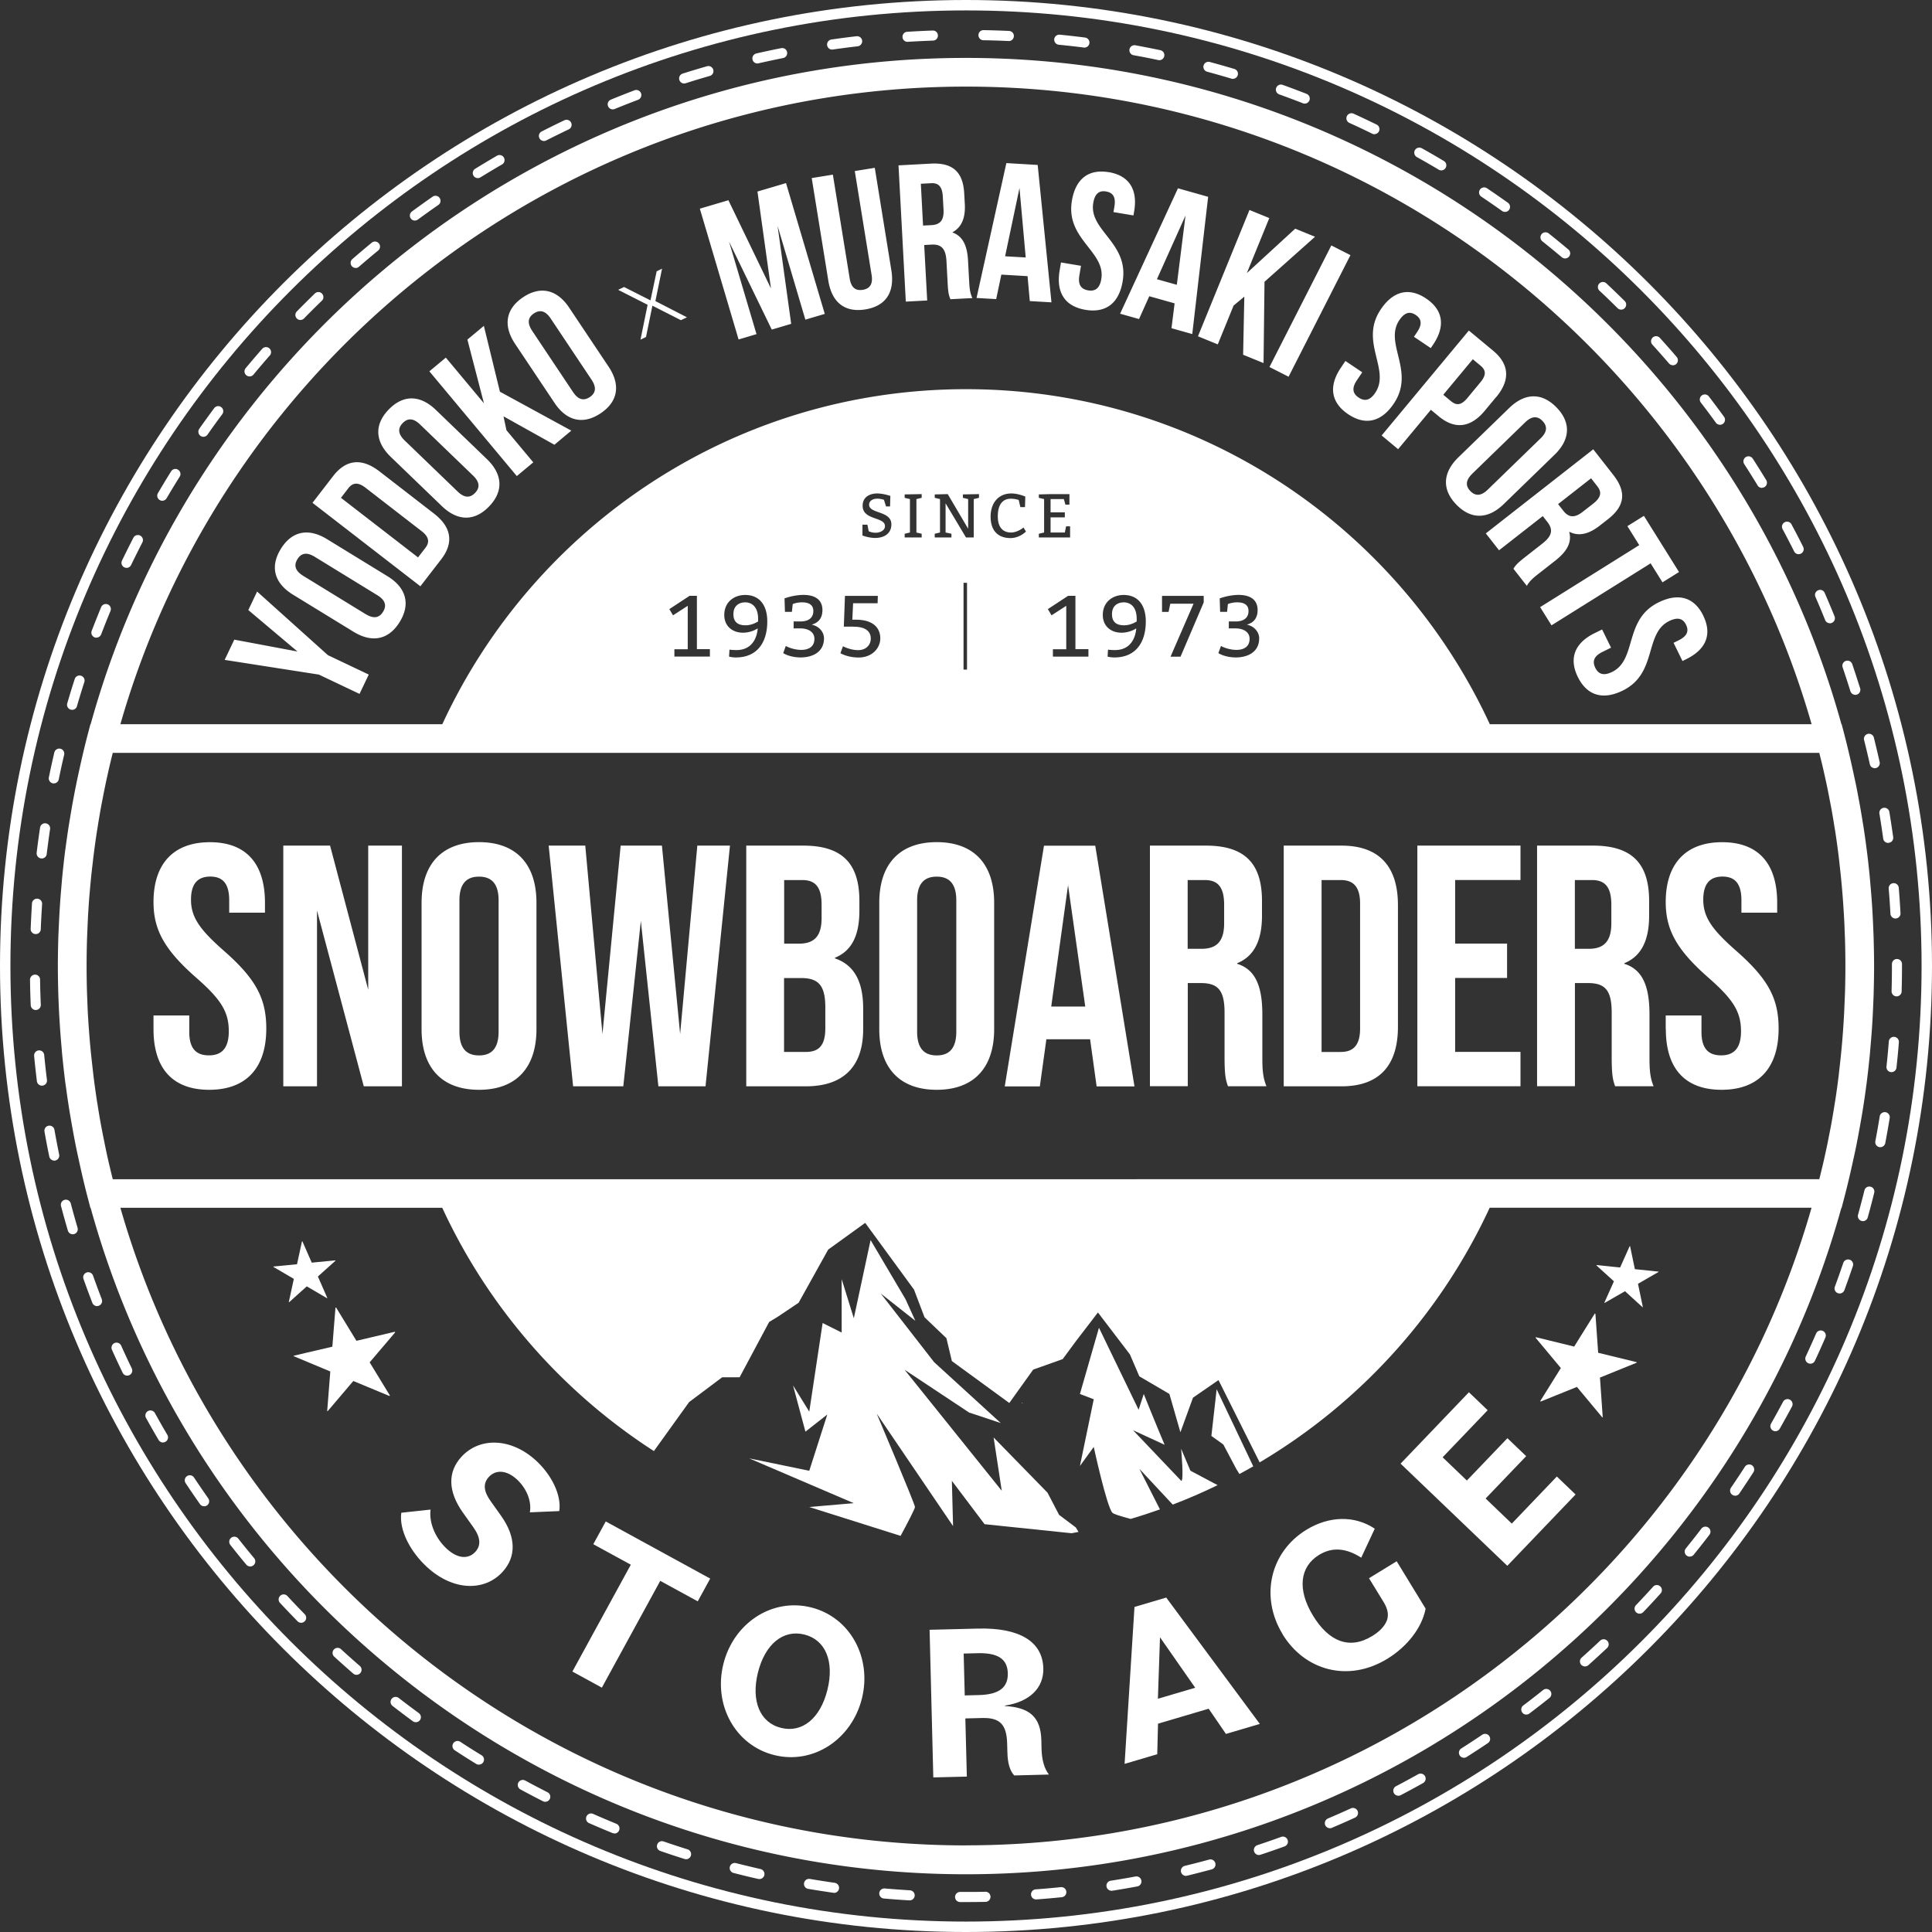 <svg id="_レイヤー_2" data-name="レイヤー 2" xmlns="http://www.w3.org/2000/svg" viewBox="0 0 322.58 322.58"><rect x="0" y="0" width="322.58" height="322.58" fill="#333333" stroke="none"/><defs><style>.cls-1{fill:#fff}</style></defs><g id="_レイヤー_1-2" data-name="レイヤー 1"><path class="cls-1" d="M25.63 171.85v-2.3h5.97v2.76c0 2.87 1.26 3.9 3.27 3.9s3.33-1.03 3.33-4.02c0-3.33-1.38-5.4-5.51-9.01-5.28-4.65-7.06-7.98-7.06-12.57 0-6.32 3.27-9.99 9.42-9.99 6.14 0 9.19 3.67 9.19 10.11v1.66h-5.97v-2.07c0-2.87-1.15-3.96-3.16-3.96s-3.22 1.09-3.22 3.85c0 2.93 1.44 4.99 5.57 8.61 5.28 4.65 7 7.92 7 12.92 0 6.55-3.33 10.22-9.53 10.22s-9.3-3.67-9.3-10.11zm21.67-30.66h7.81l6.37 24.06v-24.06h5.63v40.19h-6.37l-7.81-29.34v29.34H47.3v-40.19zm23.09 30.66v-21.13c0-6.43 3.39-10.11 9.59-10.11 6.2 0 9.59 3.67 9.59 10.11v21.13c0 6.43-3.39 10.11-9.59 10.11s-9.59-3.67-9.59-10.11zm12.86.41v-21.93c0-2.87-1.26-3.96-3.27-3.96s-3.27 1.09-3.27 3.96v21.93c0 2.87 1.26 3.96 3.27 3.96s3.27-1.09 3.27-3.96zm8.38-31.07h6.09l2.87 31.46 3.04-31.46h6.89l3.04 31.46 2.87-31.46h5.45l-4.08 40.19h-7.87L107 153.76l-2.93 27.62h-8.38l-4.08-40.19zm32.97 0h9.53c6.55 0 9.36 3.04 9.36 9.24v1.61c0 4.13-1.26 6.72-4.08 7.87v.11c3.39 1.15 4.71 4.13 4.71 8.38v3.45c0 6.2-3.27 9.53-9.59 9.53h-9.93v-40.19zm8.79 16.37c2.35 0 3.79-1.03 3.79-4.25v-2.24c0-2.87-.98-4.13-3.21-4.13h-3.04v10.62h2.47zm1.14 18.08c2.12 0 3.27-.98 3.27-3.96v-3.5c0-3.73-1.21-4.88-4.08-4.88h-2.81v12.34h3.62zm12.28-3.79v-21.13c0-6.43 3.39-10.11 9.59-10.11 6.2 0 9.59 3.67 9.59 10.11v21.13c0 6.43-3.39 10.11-9.59 10.11s-9.59-3.67-9.59-10.11zm12.86.41v-21.93c0-2.87-1.26-3.96-3.27-3.96s-3.27 1.09-3.27 3.96v21.93c0 2.87 1.26 3.96 3.27 3.96s3.27-1.09 3.27-3.96zm22.33 1.26h-7.29l-1.09 7.87h-5.86l6.55-40.19h8.56l6.55 40.19h-6.32l-1.09-7.87zm-.8-5.46l-2.87-20.27-2.81 20.27h5.68zm10.79-26.87h9.36c6.55 0 9.36 3.04 9.36 9.24v2.47c0 4.13-1.32 6.77-4.13 7.92v.11c3.16.98 4.19 3.96 4.19 8.5v7.06c0 1.95.06 3.39.69 4.88h-6.43c-.35-1.03-.57-1.66-.57-4.94v-7.35c0-3.73-1.09-4.94-3.96-4.94h-2.18v17.22H192v-40.19zm8.61 17.23c2.35 0 3.79-1.03 3.79-4.25v-3.1c0-2.87-.98-4.13-3.22-4.13h-2.87v11.48h2.3zm13.74-17.23h9.65c6.31 0 9.42 3.5 9.42 9.93v20.33c0 6.43-3.1 9.93-9.42 9.93h-9.65v-40.19zm9.53 34.45c2.01 0 3.22-1.03 3.22-3.9v-20.9c0-2.87-1.21-3.9-3.22-3.9h-3.21v28.71h3.21zm12.78-34.45h17.22v5.74h-10.91v10.62h8.67v5.74h-8.67v12.34h10.91v5.74h-17.22v-40.19zm19.98 0h9.36c6.55 0 9.36 3.04 9.36 9.24v2.47c0 4.13-1.32 6.77-4.13 7.92v.11c3.16.98 4.19 3.96 4.19 8.5v7.06c0 1.95.06 3.39.69 4.88h-6.43c-.35-1.03-.57-1.66-.57-4.94v-7.35c0-3.73-1.09-4.94-3.96-4.94h-2.18v17.22h-6.32v-40.19zm8.62 17.23c2.35 0 3.79-1.03 3.79-4.25v-3.1c0-2.87-.98-4.13-3.22-4.13h-2.87v11.48h2.3zm12.87 13.43v-2.3h5.97v2.76c0 2.87 1.26 3.9 3.27 3.9s3.33-1.03 3.33-4.02c0-3.33-1.38-5.4-5.51-9.01-5.28-4.65-7.06-7.98-7.06-12.57 0-6.32 3.27-9.99 9.42-9.99s9.19 3.67 9.19 10.11v1.66h-5.97v-2.07c0-2.87-1.15-3.96-3.16-3.96s-3.21 1.09-3.21 3.85c0 2.93 1.44 4.99 5.57 8.61 5.28 4.65 7.01 7.92 7.01 12.92 0 6.55-3.33 10.22-9.53 10.22s-9.3-3.67-9.3-10.11zM53.21 112.63l-15.7-2.45 1.61-3.38 10.55 1.98-8.21-6.92 1.47-3.09 11.82 10.62 6.82 3.24-1.54 3.23-6.82-3.24zm-4.29-13.34c-3.11-1.91-3.88-4.63-2.04-7.63 1.84-3 4.62-3.54 7.72-1.64l10.1 6.19c3.11 1.91 3.88 4.63 2.04 7.63-1.84 3-4.62 3.54-7.72 1.64l-10.1-6.19zm12.16 3.26c1.39.85 2.29.56 2.88-.41.6-.97.44-1.9-.94-2.75l-10.48-6.43c-1.39-.85-2.29-.56-2.88.41-.6.97-.44 1.9.94 2.76l10.48 6.43zm-8.91-18.59l3.46-4.48c2.19-2.83 4.83-3.01 7.72-.78l9.11 7.05c2.88 2.23 3.38 4.83 1.19 7.66l-3.46 4.48-18.01-13.93zm4.76-.84l12.87 9.95 1.23-1.6c.7-.9.65-1.8-.64-2.79l-9.37-7.25c-1.29-1-2.17-.81-2.86.09l-1.23 1.6zm8.31-6.84c-2.62-2.53-2.79-5.36-.35-7.89 2.44-2.53 5.27-2.47 7.89.06l8.53 8.22c2.62 2.53 2.79 5.36.35 7.89-2.44 2.53-5.27 2.47-7.89-.06l-8.53-8.22zm11.18 5.8c1.17 1.13 2.11 1.04 2.9.22s.84-1.76-.33-2.89l-8.86-8.54c-1.17-1.13-2.11-1.04-2.9-.22-.79.82-.84 1.76.33 2.89l8.86 8.54zm7.65-12.56l.49 2.31 4.48 5.37-2.75 2.29L71.69 62l2.75-2.29 6.36 7.62-2.76-10.63 2.75-2.29 2.68 10.99 11.92 6.5-2.82 2.36-8.49-4.74zM86 57.41c-2.02-3.03-1.58-5.83 1.34-7.78 2.92-1.95 5.68-1.28 7.7 1.75l6.58 9.85c2.02 3.03 1.58 5.83-1.34 7.78-2.92 1.95-5.68 1.29-7.7-1.75L86 57.41zm9.68 8.05c.9 1.35 1.84 1.47 2.79.84s1.2-1.54.3-2.9l-6.83-10.23c-.9-1.35-1.84-1.47-2.79-.84s-1.2 1.54-.3 2.9l6.83 10.23zm13.25-14.42l-1.07 5.23-.92.44 1.19-5.82-4.92-2.5.99-.47 4.41 2.23 1.03-4.85.9-.44-1.11 5.41 5.27 2.71-1.01.48-4.76-2.42zm19.8-2.86l-2.26-16.2 4.77-1.41 6.47 21.84-3.24.96-4.64-15.66 2.27 16.36-3.24.96-7.13-14.68 4.58 15.44-2.99.89-6.47-21.84 4.77-1.41 7.12 14.76zm10.33-19.03l2.81 17.35c.26 1.61 1.06 2.07 2.18 1.89 1.12-.18 1.74-.87 1.48-2.48l-2.81-17.35 3.34-.54 2.77 17.13c.58 3.6-.88 5.95-4.35 6.51-3.47.56-5.6-1.2-6.18-4.8l-2.77-17.13 3.53-.57zm19.63 20.81c-.23-.57-.38-.92-.47-2.78l-.19-3.57c-.11-2.11-.87-2.85-2.49-2.77l-1.23.07.5 9.26-3.57.19-1.22-22.75 5.39-.29c3.7-.2 5.39 1.44 5.58 4.95l.1 1.79c.13 2.34-.54 3.91-2.09 4.74 1.83.65 2.5 2.34 2.63 4.72l.19 3.51c.06 1.1.14 1.92.54 2.74l-3.64.19zm-4.94-19.29l.37 6.99 1.4-.07c1.33-.07 2.11-.7 2.02-2.52l-.12-2.24c-.09-1.62-.68-2.31-1.94-2.24l-1.72.09zm21.8 19.81l-3.61-.21-.37-4.16-4.38-.26-.86 4.09-3.28-.19 4.98-22.52 5.23.31 2.3 22.95zm-7.73-7.69l3.44.2-1.04-11.6-2.4 11.4zm17.3-14.05c3.43.58 4.86 2.93 4.25 6.52l-.12.71-3.34-.56.16-.93c.27-1.6-.27-2.32-1.39-2.51-1.12-.19-1.87.31-2.14 1.92-.77 4.62 5.98 6.64 4.91 13.07-.6 3.6-2.74 5.35-6.21 4.77s-4.92-2.94-4.32-6.53l.23-1.38 3.34.56-.27 1.61c-.27 1.6.34 2.3 1.46 2.49 1.12.19 1.93-.27 2.2-1.88.77-4.62-5.98-6.64-4.91-13.07.6-3.6 2.71-5.35 6.15-4.78zm13.96 27.04l-3.48-.98.52-4.15-4.23-1.19-1.71 3.81-3.16-.89 9.66-20.94 5.04 1.42-2.65 22.91zm-5.91-9.16l3.32.93 1.45-11.56-4.77 10.62zm14.61 2.89l-1.81 1.51-2.64 6.48-3.31-1.35 8.6-21.09 3.31 1.35-3.75 9.19 8.08-7.42 3.31 1.35-8.44 7.52-.16 13.57-3.41-1.39.2-9.72zm14.51-8.53l3.19 1.62-10.33 20.3-3.19-1.62 10.33-20.3zm15.82 8.86c2.89 1.94 3.22 4.67 1.18 7.69l-.4.59-2.81-1.89.53-.78c.91-1.35.71-2.23-.23-2.86-.95-.63-1.83-.48-2.74.87-2.61 3.89 2.71 8.52-.92 13.92-2.03 3.03-4.71 3.74-7.62 1.78s-3.27-4.7-1.24-7.73l.78-1.16 2.81 1.89-.91 1.35c-.91 1.35-.64 2.24.31 2.87.95.63 1.87.55 2.77-.8 2.61-3.89-2.71-8.52.92-13.92 2.03-3.03 4.68-3.76 7.57-1.82zM249.8 66.3l-1.89 2.28c-2.33 2.8-4.95 3.21-7.7.92l-1.3-1.08-5.47 6.58-2.75-2.29 14.56-17.52 4.06 3.37c2.75 2.29 2.84 4.94.51 7.74zm-3.89-6.32l-4.93 5.93 1.3 1.08c.88.73 1.68.72 2.72-.53l2.18-2.63c1.04-1.25.9-2.05.02-2.78l-1.3-1.08zm6.08 8.14c2.62-2.54 5.45-2.61 7.9-.09s2.29 5.35-.32 7.89l-8.5 8.25c-2.62 2.54-5.45 2.61-7.9.09s-2.29-5.35.32-7.89l8.5-8.25zm-6.17 10.98c-1.17 1.13-1.11 2.08-.32 2.89.79.82 1.74.9 2.9-.23l8.83-8.57c1.17-1.13 1.11-2.08.32-2.9-.79-.82-1.74-.9-2.9.23l-8.83 8.57zm6.87 15.86c.34-.52.54-.84 2-1.98l2.82-2.21c1.67-1.3 1.84-2.35.84-3.63l-.76-.97-7.3 5.71-2.21-2.82 17.94-14.04 3.33 4.25c2.29 2.92 1.91 5.24-.86 7.41l-1.41 1.1c-1.85 1.44-3.51 1.8-5.08 1 .51 1.87-.48 3.39-2.36 4.86l-2.77 2.17c-.87.68-1.49 1.21-1.94 2.01l-2.25-2.87zm12.97-15.1l-5.51 4.31.86 1.1c.82 1.05 1.78 1.33 3.22.21L266 84.1c1.28-1 1.5-1.88.72-2.88l-1.06-1.36zm8.82 6.27l5.86 9.38-2.76 1.72-1.98-3.17-16.55 10.35-1.9-3.04 16.55-10.35-1.98-3.17 2.76-1.72zm9.9 16.66c1.54 3.13.46 5.65-2.82 7.26l-.64.32-1.49-3.04.85-.42c1.46-.72 1.73-1.58 1.23-2.6s-1.35-1.33-2.81-.62c-4.21 2.07-1.91 8.74-7.75 11.61-3.27 1.61-5.94.89-7.5-2.26-1.55-3.15-.49-5.71 2.79-7.32l1.26-.62 1.49 3.04-1.46.72c-1.46.72-1.67 1.62-1.17 2.64s1.34 1.41 2.81.69c4.21-2.07 1.91-8.74 7.75-11.61 3.27-1.61 5.93-.92 7.47 2.21zm-123.1 214.79h-.97a.845.845 0 010-1.69h.97c1.08 0 2.17 0 3.24-.03h.02c.46 0 .83.37.84.83 0 .47-.36.85-.83.86-1.09.02-2.18.03-3.28.03zm-9.41-.28h-.05c-1.42-.08-2.85-.19-4.24-.31a.848.848 0 01-.77-.91c.04-.46.44-.8.91-.77 1.38.12 2.79.22 4.19.31a.84.84 0 01-.05 1.68zm21.12-.16a.841.841 0 01-.06-1.68c1.4-.1 2.8-.23 4.19-.37.47-.04.88.29.92.75a.85.85 0 01-.75.93c-1.41.14-2.82.27-4.23.37H173zm-33.73-1.11h-.12c-1.4-.2-2.81-.42-4.2-.65a.84.84 0 01-.69-.97c.08-.46.51-.76.97-.69 1.37.23 2.77.45 4.15.65.46.07.78.49.72.95-.06.42-.42.73-.83.73zm46.32-.34c-.41 0-.77-.3-.83-.71-.07-.46.24-.89.7-.96 1.39-.22 2.77-.45 4.14-.71.46-.08.9.22.98.68.08.46-.22.9-.68.98-1.39.26-2.79.5-4.19.72-.04 0-.09.01-.13.01zm-58.79-1.95c-.06 0-.12 0-.19-.02-1.39-.31-2.78-.65-4.13-1a.852.852 0 01-.61-1.03c.12-.45.57-.72 1.03-.61 1.34.34 2.71.67 4.09.99.45.1.74.55.64 1.01-.09.39-.44.66-.82.66zm71.22-.53a.848.848 0 01-.2-1.67c1.36-.33 2.72-.68 4.07-1.05.45-.13.91.14 1.04.59.12.45-.14.91-.59 1.04-1.37.37-2.74.72-4.12 1.06-.07.02-.13.02-.2.02zm-83.46-2.78c-.08 0-.17-.01-.25-.04-1.37-.43-2.73-.88-4.05-1.34a.84.84 0 11.55-1.59c1.31.45 2.65.9 4.01 1.32a.846.846 0 01-.25 1.65zm95.65-.7c-.35 0-.68-.22-.8-.58-.15-.44.09-.92.54-1.07 1.33-.44 2.66-.9 3.97-1.38.44-.16.92.07 1.08.51.16.44-.07.92-.51 1.08-1.33.48-2.67.95-4.02 1.39-.09.03-.18.04-.27.04zm-107.61-3.61c-.11 0-.21-.02-.32-.06-1.32-.54-2.62-1.09-3.92-1.66a.838.838 0 01-.43-1.11c.19-.43.69-.62 1.11-.43 1.28.57 2.58 1.11 3.88 1.65.43.18.64.67.46 1.1-.13.33-.45.53-.78.53zm119.46-.87c-.33 0-.64-.19-.78-.51-.18-.43.02-.92.45-1.11 1.29-.55 2.56-1.11 3.83-1.69.42-.19.93 0 1.12.42.19.42 0 .92-.42 1.12-1.28.59-2.58 1.16-3.88 1.71-.11.05-.22.07-.33.07zm-131.01-4.41c-.13 0-.26-.03-.38-.09-1.27-.64-2.52-1.3-3.77-1.98a.84.84 0 11.8-1.48c1.23.67 2.48 1.32 3.73 1.96.42.21.58.72.37 1.13-.15.29-.45.46-.75.46zm142.44-1.01c-.3 0-.6-.16-.75-.45a.839.839 0 01.36-1.14c1.24-.65 2.47-1.32 3.69-2 .41-.23.92-.08 1.15.32.23.41.08.92-.32 1.15-1.23.69-2.47 1.36-3.73 2.02-.13.07-.26.1-.39.1zm-153.52-5.19c-.15 0-.3-.04-.44-.12-1.21-.74-2.41-1.5-3.59-2.28a.851.851 0 01-.25-1.17c.26-.39.78-.5 1.17-.25 1.17.77 2.36 1.52 3.56 2.25.4.24.52.76.28 1.16-.16.26-.44.4-.72.4zm164.47-1.15a.842.842 0 01-.45-1.55c1.18-.75 2.35-1.52 3.51-2.3a.84.84 0 011.17.23c.26.39.16.91-.23 1.17-1.17.79-2.36 1.56-3.55 2.32-.14.09-.3.13-.45.13zm-175-5.94a.85.85 0 01-.5-.16c-1.14-.84-2.28-1.69-3.39-2.56a.835.835 0 01-.15-1.18c.29-.37.82-.43 1.18-.15 1.11.86 2.23 1.7 3.36 2.53.38.28.46.8.18 1.18a.83.83 0 01-.68.34zm185.41-1.27c-.26 0-.51-.12-.67-.34-.28-.37-.21-.9.16-1.18 1.12-.84 2.22-1.7 3.32-2.58.36-.29.89-.23 1.19.13.29.36.23.89-.13 1.19-1.11.88-2.22 1.75-3.35 2.6-.15.12-.33.17-.51.17zm-195.32-6.64c-.2 0-.39-.07-.55-.21-1.07-.93-2.13-1.87-3.17-2.83a.84.84 0 01-.05-1.19.84.84 0 011.19-.05c1.03.95 2.08 1.88 3.14 2.8.35.31.39.84.08 1.19-.17.19-.4.29-.64.29zm205.12-1.4c-.23 0-.46-.1-.63-.28a.84.84 0 01.07-1.19c1.05-.93 2.08-1.88 3.1-2.84a.84.84 0 011.19.04c.32.34.3.87-.04 1.19-1.03.97-2.08 1.93-3.13 2.87-.16.14-.36.21-.56.21zm-214.36-7.29c-.22 0-.44-.08-.6-.25-.99-1.01-1.97-2.04-2.93-3.07a.84.84 0 01.04-1.19.84.84 0 011.19.04c.95 1.03 1.92 2.04 2.9 3.04a.839.839 0 01-.6 1.43zm223.48-1.52a.84.84 0 01-.61-1.42 138.9 138.9 0 002.86-3.08.84.84 0 011.19-.06c.35.31.37.85.06 1.19-.95 1.05-1.91 2.09-2.89 3.11-.17.17-.39.26-.61.26zm-231.98-7.88a.85.85 0 01-.65-.3c-.91-1.09-1.8-2.19-2.67-3.3-.29-.37-.23-.9.14-1.19.36-.29.9-.23 1.19.14.87 1.1 1.75 2.19 2.64 3.26.3.36.25.89-.11 1.19a.86.86 0 01-.54.2zm240.35-1.64c-.19 0-.37-.06-.53-.19a.842.842 0 01-.12-1.19c.88-1.09 1.75-2.19 2.6-3.3.28-.37.81-.44 1.18-.16.37.28.44.81.16 1.18a143 143 0 01-2.63 3.34c-.17.21-.41.31-.66.31zm-248.06-8.42c-.27 0-.53-.12-.69-.36-.81-1.16-1.61-2.32-2.39-3.5a.842.842 0 01.24-1.17c.39-.26.91-.15 1.17.24.77 1.17 1.57 2.32 2.37 3.47.27.38.18.91-.2 1.18-.15.1-.32.15-.48.15zm255.64-1.76a.848.848 0 01-.7-1.32c.79-1.16 1.57-2.33 2.33-3.51a.85.85 0 011.17-.25c.39.25.5.77.25 1.17-.77 1.19-1.56 2.38-2.35 3.55-.16.24-.43.37-.7.37zm-262.5-8.88c-.29 0-.57-.15-.73-.42-.72-1.22-1.42-2.45-2.1-3.68a.842.842 0 01.33-1.15c.41-.22.92-.08 1.15.33.68 1.22 1.37 2.44 2.08 3.64.24.4.1.92-.3 1.15-.13.08-.28.12-.43.12zm269.23-1.88a.94.94 0 01-.42-.11.85.85 0 01-.32-1.15c.69-1.22 1.37-2.45 2.03-3.69a.844.844 0 011.49.79c-.67 1.25-1.36 2.5-2.06 3.73-.16.27-.44.43-.73.43zm-275.2-9.28c-.31 0-.61-.18-.76-.48-.61-1.27-1.21-2.55-1.79-3.84-.19-.42 0-.92.42-1.12.42-.19.92 0 1.12.42.57 1.28 1.16 2.54 1.77 3.8.2.42.03.92-.39 1.13-.12.06-.24.08-.37.08zm281.03-2c-.12 0-.24-.03-.36-.08-.42-.2-.6-.7-.41-1.12.59-1.27 1.17-2.55 1.73-3.84.19-.43.68-.62 1.11-.44.43.19.62.68.44 1.11-.56 1.3-1.15 2.61-1.75 3.89-.14.31-.45.49-.77.49zm-286.06-9.61c-.34 0-.66-.21-.79-.54-.51-1.32-1-2.65-1.48-3.99-.16-.44.07-.92.51-1.08.44-.16.92.07 1.08.51.47 1.32.96 2.64 1.46 3.94a.846.846 0 01-.78 1.15zm290.94-2.11a.841.841 0 01-.79-1.13c.49-1.32.95-2.64 1.41-3.98.15-.44.63-.68 1.07-.53.44.15.68.63.53 1.07-.46 1.35-.93 2.69-1.42 4.02-.13.34-.45.55-.79.55zm-295.01-9.89c-.36 0-.7-.24-.81-.61-.4-1.35-.78-2.73-1.14-4.09a.843.843 0 111.63-.43c.36 1.36.74 2.71 1.13 4.05.13.45-.12.92-.57 1.05-.08.02-.16.03-.24.03zm298.91-2.19a.847.847 0 01-.82-1.07c.37-1.35.73-2.7 1.07-4.07.11-.45.57-.73 1.02-.61.45.11.73.57.61 1.02-.34 1.38-.7 2.75-1.08 4.11-.1.37-.44.62-.81.62zM9.06 193.78c-.39 0-.74-.27-.83-.67-.29-1.38-.56-2.79-.8-4.17-.08-.46.22-.9.68-.98.46-.08.9.22.98.68.24 1.37.51 2.76.79 4.13a.851.851 0 01-.83 1.02zm304.89-2.23c-.05 0-.11 0-.16-.02a.843.843 0 01-.67-.99c.26-1.37.51-2.75.73-4.14.07-.46.51-.77.97-.7.46.07.77.51.7.97-.23 1.4-.48 2.8-.74 4.18-.08.4-.43.69-.83.69zM7 181.27a.85.85 0 01-.84-.74c-.17-1.4-.33-2.81-.46-4.23a.85.85 0 01.76-.92c.46-.04.88.3.92.76.13 1.4.29 2.79.46 4.18.06.46-.27.88-.73.94h-.1zm308.82-2.26h-.09a.85.85 0 01-.75-.93c.15-1.39.28-2.79.39-4.19a.842.842 0 111.68.14c-.11 1.42-.25 2.83-.4 4.23-.05.43-.41.75-.84.75zM5.97 168.64c-.45 0-.82-.36-.84-.81-.06-1.41-.1-2.82-.12-4.24 0-.47.37-.85.83-.86h.01c.46 0 .84.37.84.83.02 1.4.06 2.8.12 4.2.02.47-.34.86-.81.88h-.04zm310.7-2.28h-.02a.841.841 0 01-.82-.87c.04-1.4.06-2.8.06-4.2v-.32c0-.47.37-.85.84-.85.46 0 .84.38.84.84v.33c0 1.42-.02 2.84-.06 4.25-.01.46-.39.82-.84.82zM5.96 155.96h-.03a.841.841 0 01-.81-.88c.06-1.42.13-2.83.22-4.24.03-.47.43-.82.9-.79.46.03.82.43.79.9-.09 1.39-.17 2.79-.22 4.2-.02.45-.39.81-.84.81zm310.52-2.6c-.44 0-.82-.35-.84-.8-.08-1.4-.17-2.8-.29-4.19a.842.842 0 111.68-.14c.12 1.41.21 2.82.29 4.24.03.47-.33.86-.8.89h-.05zM6.96 143.33h-.1a.858.858 0 01-.74-.94c.17-1.41.36-2.81.57-4.21a.84.84 0 01.96-.71c.46.07.78.5.71.96-.2 1.38-.39 2.77-.56 4.17-.05.43-.42.74-.84.74zm308.3-2.59c-.42 0-.78-.31-.83-.73-.19-1.39-.4-2.78-.63-4.16a.841.841 0 111.66-.28c.23 1.39.44 2.8.64 4.2.06.46-.26.89-.72.95h-.12zM8.99 130.81c-.06 0-.11 0-.17-.02a.846.846 0 01-.66-1 146 146 0 01.91-4.15c.11-.45.56-.73 1.01-.63.45.11.74.56.63 1.01-.32 1.36-.62 2.73-.9 4.11-.08.4-.43.67-.83.67zm304.03-2.55c-.39 0-.74-.27-.82-.66-.3-1.36-.63-2.73-.97-4.09a.842.842 0 011.63-.41c.34 1.37.67 2.76.98 4.14a.853.853 0 01-.82 1.03zm-300.98-9.75c-.08 0-.16-.01-.24-.03-.45-.13-.7-.6-.57-1.05.4-1.36.81-2.72 1.25-4.06.14-.44.62-.69 1.06-.54.44.14.69.62.54 1.06-.43 1.33-.84 2.67-1.23 4.02-.11.37-.44.61-.81.61zm297.73-2.5c-.36 0-.69-.23-.81-.59-.42-1.34-.85-2.67-1.3-4-.15-.44.09-.92.53-1.07.44-.15.92.09 1.07.53.46 1.34.89 2.69 1.32 4.04.14.45-.11.92-.56 1.06-.08.03-.17.04-.25.04zM16.1 106.48c-.1 0-.2-.02-.3-.06a.85.85 0 01-.49-1.09c.51-1.32 1.04-2.65 1.58-3.96a.85.85 0 011.1-.46c.43.18.63.67.46 1.1-.54 1.3-1.06 2.6-1.56 3.91a.84.84 0 01-.79.54zm289.42-2.42c-.33 0-.65-.2-.78-.53-.52-1.3-1.06-2.59-1.62-3.86-.19-.43 0-.92.44-1.11.43-.19.92 0 1.11.44.56 1.29 1.11 2.6 1.64 3.91a.847.847 0 01-.78 1.16zM21.13 94.81c-.12 0-.25-.03-.37-.08-.42-.2-.6-.71-.39-1.13.62-1.28 1.25-2.55 1.9-3.81.21-.41.72-.58 1.14-.36.41.21.58.72.36 1.14-.64 1.25-1.27 2.5-1.88 3.77-.15.3-.45.48-.76.48zm279.18-2.28c-.31 0-.61-.17-.75-.47-.63-1.25-1.27-2.49-1.93-3.72a.835.835 0 01.35-1.14c.41-.22.92-.07 1.14.35.67 1.24 1.32 2.5 1.95 3.76.21.42.04.92-.38 1.13-.12.06-.25.09-.38.09zM27.1 83.61c-.14 0-.29-.04-.43-.12a.837.837 0 01-.3-1.15c.72-1.22 1.45-2.44 2.2-3.64.25-.4.77-.52 1.16-.27.4.25.52.77.27 1.16-.74 1.19-1.47 2.39-2.18 3.6-.16.27-.44.42-.73.42zm267.08-2.15c-.28 0-.56-.14-.72-.41-.73-1.2-1.47-2.38-2.23-3.56a.853.853 0 01.25-1.17c.39-.25.91-.14 1.17.25.77 1.19 1.52 2.39 2.25 3.59.24.4.12.92-.28 1.16-.14.08-.29.12-.44.12zM33.96 72.93c-.17 0-.34-.05-.48-.15a.857.857 0 01-.21-1.18c.81-1.16 1.65-2.31 2.49-3.45.28-.37.81-.45 1.18-.17.37.28.45.81.17 1.18-.84 1.13-1.66 2.26-2.46 3.41-.16.23-.43.36-.69.36zm253.21-2.01c-.26 0-.52-.12-.68-.35-.82-1.13-1.66-2.26-2.51-3.36-.28-.37-.21-.9.16-1.18.37-.28.9-.21 1.18.16.86 1.12 1.71 2.26 2.54 3.4a.847.847 0 01-.68 1.34zm-245.5-8.07c-.19 0-.38-.06-.54-.19a.843.843 0 01-.11-1.19c.91-1.09 1.83-2.17 2.76-3.23a.85.85 0 011.19-.08c.35.31.39.84.08 1.19-.92 1.05-1.84 2.12-2.73 3.2-.17.2-.41.3-.65.3zm237.64-1.87c-.24 0-.47-.1-.64-.29-.91-1.06-1.84-2.11-2.78-3.15a.84.84 0 01.06-1.19.84.84 0 011.19.06c.95 1.05 1.89 2.11 2.81 3.19.3.35.26.89-.09 1.19-.16.14-.35.2-.55.2zM50.16 53.43a.84.84 0 01-.6-1.43c.99-1.01 2-2.01 3.01-3 .34-.32.87-.32 1.19.02.32.34.32.87-.02 1.19-1.01.97-2 1.96-2.98 2.96-.17.17-.38.25-.6.25zm220.52-1.73a.84.84 0 01-.59-.24c-1-.99-2-1.96-3.03-2.92a.84.84 0 01-.04-1.19.84.84 0 011.19-.04c1.03.97 2.05 1.95 3.06 2.95.33.33.33.86 0 1.19-.16.17-.38.25-.6.25zM59.39 44.74c-.24 0-.47-.1-.64-.29a.841.841 0 01.08-1.19c1.07-.93 2.15-1.84 3.24-2.74.36-.3.89-.24 1.19.12s.24.89-.12 1.19c-1.08.89-2.15 1.79-3.21 2.71-.16.14-.36.21-.55.21zm201.92-1.59a.86.86 0 01-.54-.2c-1.07-.9-2.16-1.79-3.25-2.66a.852.852 0 01-.13-1.19c.29-.36.82-.42 1.19-.13 1.11.88 2.21 1.78 3.29 2.69.36.3.4.83.1 1.19-.17.2-.41.3-.65.3zM69.28 36.83c-.26 0-.52-.12-.68-.34-.28-.38-.2-.9.18-1.18 1.14-.84 2.29-1.66 3.45-2.47.38-.27.91-.17 1.17.21.27.38.17.91-.21 1.17-1.15.8-2.29 1.61-3.42 2.44a.85.85 0 01-.5.16zm182-1.45a.82.82 0 01-.49-.16c-1.14-.81-2.3-1.61-3.46-2.39a.84.84 0 01-.23-1.17.84.84 0 011.17-.23c1.18.79 2.34 1.6 3.5 2.42.38.27.47.8.2 1.18a.83.83 0 01-.69.35zm-171.5-5.64c-.28 0-.56-.14-.72-.4-.24-.4-.12-.92.28-1.16 1.2-.74 2.42-1.47 3.64-2.18.4-.23.92-.1 1.15.31.23.4.1.92-.31 1.15-1.21.7-2.41 1.42-3.6 2.15-.14.09-.29.13-.44.13zm160.87-1.29c-.15 0-.3-.04-.43-.12-1.21-.72-2.42-1.42-3.65-2.1a.851.851 0 01-.33-1.15c.23-.41.74-.55 1.15-.33 1.24.69 2.47 1.4 3.69 2.13a.846.846 0 01-.44 1.57zM90.82 23.54c-.31 0-.6-.17-.75-.46a.834.834 0 01.37-1.13c1.26-.64 2.53-1.27 3.8-1.87a.84.84 0 11.72 1.52c-1.26.6-2.52 1.22-3.76 1.85-.12.06-.25.09-.38.09zm138.66-1.13a.84.84 0 01-.37-.09c-1.26-.62-2.53-1.22-3.81-1.8a.85.85 0 01-.42-1.12.85.85 0 011.12-.42c1.29.59 2.58 1.2 3.85 1.82.42.2.59.71.39 1.13-.15.3-.45.47-.76.47zm-127.17-4.15c-.33 0-.65-.2-.78-.52-.18-.43.03-.92.46-1.1 1.31-.54 2.63-1.06 3.95-1.56.43-.17.92.05 1.09.49.16.44-.05.92-.49 1.09-1.31.5-2.62 1.01-3.91 1.54-.1.04-.21.06-.32.06zm115.54-.96c-.1 0-.21-.02-.31-.06-1.31-.51-2.62-1-3.95-1.48a.842.842 0 01-.51-1.08c.16-.44.64-.67 1.08-.51 1.34.48 2.67.98 3.99 1.5.43.17.65.66.48 1.09-.13.33-.45.54-.79.54zm-103.62-3.36c-.36 0-.69-.23-.8-.59-.14-.44.1-.92.55-1.06 1.35-.43 2.72-.84 4.07-1.23.44-.13.91.13 1.04.58.13.45-.13.92-.58 1.04-1.35.39-2.69.79-4.02 1.22-.08.03-.17.04-.26.04zm91.62-.77c-.08 0-.16-.01-.24-.04-1.34-.4-2.69-.78-4.04-1.15a.843.843 0 11.43-1.63c1.35.36 2.73.76 4.09 1.16a.842.842 0 01-.24 1.65zm-79.39-2.57a.847.847 0 01-.19-1.67c1.38-.32 2.76-.61 4.16-.89.46-.09.9.2.99.66.09.46-.2.9-.66.99-1.38.28-2.75.57-4.11.88-.06.01-.13.02-.19.02zm67.11-.55c-.06 0-.12 0-.17-.02-1.37-.29-2.74-.56-4.13-.81a.842.842 0 01-.68-.98c.08-.46.52-.76.98-.68 1.4.26 2.79.53 4.17.82.46.1.75.54.65 1-.08.4-.43.67-.82.67zm-54.65-1.77a.846.846 0 01-.12-1.68c1.4-.2 2.82-.39 4.21-.55.47-.05.88.28.94.74.05.46-.28.88-.74.94-1.39.16-2.78.34-4.17.54h-.12zm42.15-.34h-.11c-1.39-.18-2.78-.33-4.18-.47a.855.855 0 01-.76-.92c.05-.46.46-.8.92-.76 1.41.14 2.82.3 4.22.48a.843.843 0 01-.11 1.68zm-29.54-.95c-.44 0-.81-.34-.84-.79-.03-.47.32-.87.79-.89 1.41-.09 2.83-.16 4.25-.21.48-.02.86.35.87.81.02.47-.35.86-.81.87-1.4.05-2.8.12-4.2.2h-.05zm16.91-.14h-.04c-1.4-.06-2.8-.11-4.2-.13-.47 0-.84-.39-.83-.86 0-.46.38-.83.84-.83h.02c1.42.03 2.84.07 4.25.14.47.02.83.42.8.88-.02.45-.39.81-.84.81z"/><path class="cls-1" d="M161.29 322.58C72.35 322.58 0 250.22 0 161.29S72.35 0 161.29 0s161.29 72.35 161.29 161.29-72.35 161.29-161.29 161.29zm0-320.84C73.31 1.74 1.74 73.31 1.74 161.29s71.57 159.55 159.55 159.55 159.55-71.57 159.55-159.55S249.27 1.74 161.29 1.74z"/><path class="cls-1" d="M53.08 213.14l1.57 3.58-.06.03-3.37-1.97-2.96 2.66-.04-.03.84-3.88-3.43-2.01v-.05l3.96-.38.83-3.82.06-.03 1.57 3.58 3.93-.38.03.06-2.94 2.64zm8.63 14.31l3.4 5.57-.1.06-6.02-2.5-4.29 5.05-.07-.04.52-6.6-6.11-2.55v-.08l6.45-1.51.52-6.49.1-.06 3.4 5.57 6.41-1.51.06.1-4.27 5.02zm5.28 25.13l4.9-.53c-.3 2.31.9 4.88 2.71 6.55 1.84 1.69 3.62 1.75 4.76.51.94-1.02.93-2.34-.33-4.11l-1.75-2.46c-2.5-3.52-2.56-6.77-.24-9.3 3.06-3.33 8.3-3.18 12.46.63 2.64 2.43 4.27 5.8 3.88 8.43l-4.91.21c.34-1.97-.65-4.1-2.16-5.49-1.76-1.62-3.56-1.65-4.7-.41-1.01 1.1-.85 2.42.33 4.06l1.75 2.46c2.45 3.47 2.56 6.77.21 9.33-3.03 3.3-8.25 3.18-12.6-.81-2.7-2.48-4.7-6.09-4.3-9.07zm38.33 8.67l-6.26-3.42 2.08-3.8 17.44 9.54-2.08 3.8-6.26-3.42-9.75 17.83-4.92-2.69 9.75-17.83zm15.46 16.58c1.7-6.82 8.11-11.07 14.63-9.45 6.53 1.62 10.2 8.39 8.5 15.21-1.7 6.82-8.11 11.08-14.63 9.45-6.53-1.62-10.2-8.39-8.5-15.21zm17.37 4.32c1.18-4.75-.31-8.36-3.86-9.24-3.55-.88-6.57 1.64-7.74 6.35s.31 8.36 3.86 9.24c3.55.88 6.56-1.6 7.74-6.35zm17.05-10.03l8.07-.2c6.95-.18 10.82 2.16 10.93 6.64.08 3.29-2.29 5.59-6.42 6.22v.07c4.08.23 5.99 1.79 6.09 5.72l.03 1.38c.05 1.94.46 3.32 1.23 4.34l-5.79.15c-.73-.8-1.1-2.03-1.14-3.9l-.04-1.42c-.08-3.21-1.23-4.34-4.14-4.27l-2.84.07.25 9.71-5.6.14-.62-24.66zm5.7 3.97l.18 6.99 2.35-.06c3.36-.08 4.9-1.25 4.84-3.64-.06-2.39-1.66-3.43-5.02-3.35l-2.35.06zm28.52-7.78l5.3-1.57 15.63 21.1-5.66 1.67-2.88-4.21-8.46 2.5-.13 5.1-5.45 1.61 1.65-26.2zm3.9 15.33l6.24-1.84-5.88-8.43-.35 10.27zm20.82-10.81c-3.78-6.19-2.1-13.69 3.99-17.41 3.76-2.3 8.01-2.44 11.41-.18l-2.26 4.84c-2.66-1.7-4.96-1.74-7.03-.47-3.25 1.99-3.68 5.8-1.01 10.17 2.61 4.27 6.04 5.73 9.86 3.39.96-.58 1.75-1.29 2.22-2.1.69-1.17.46-2.34-.32-3.61l-2.42-3.95 4.62-2.83 4.83 7.91c-.6 3.17-3.05 6.33-6.4 8.38-6.51 3.98-13.77 1.98-17.49-4.11zm19.72-28.46l11.4-11.91 3.13 3-7.52 7.86 4.05 3.88 6.77-7.07 3.13 3-6.77 7.07 4.37 4.19 7.52-7.86 3.13 3-11.4 11.91-17.82-17.06zm28.97-19.53l3.45-5.53.1.06.46 6.5 6.44 1.57v.08l-6.14 2.49.46 6.61-.07.04-4.24-5.09-6.04 2.44-.09-.06 3.45-5.53-4.22-5.06.06-.09 6.4 1.57zm7.68-13.22l1.6-3.57.06.03.8 3.83 3.96.41v.05l-3.44 1.98.81 3.89-.04.03-2.94-2.68-3.39 1.95-.06-.03 1.6-3.57-2.92-2.66.03-.06 3.93.41z"/><path class="cls-1" d="M312.84 156.8c-.01-.44-.03-.88-.05-1.33-.04-1.08-.09-2.16-.15-3.23l-.09-1.43c-.08-1.12-.17-2.23-.27-3.34-.03-.39-.07-.77-.1-1.16-.15-1.49-.31-2.97-.5-4.44-.03-.2-.06-.4-.08-.59-.16-1.25-.34-2.49-.54-3.73-.09-.55-.18-1.1-.27-1.64-.15-.88-.3-1.75-.47-2.62-.12-.65-.24-1.3-.37-1.94-.15-.74-.31-1.47-.47-2.21-.47-2.16-.96-4.31-1.52-6.45l-.47-1.79h-.04C289.72 56.85 230.92 9.67 161.29 9.67S32.86 56.85 15.14 120.91h-.04l-.47 1.79c-.56 2.13-1.05 4.28-1.52 6.43-.16.74-.32 1.49-.47 2.24-.13.64-.25 1.28-.37 1.92-.17.88-.32 1.77-.47 2.65l-.27 1.62c-.2 1.25-.38 2.51-.55 3.77-.02.18-.05.37-.08.55-.19 1.48-.35 2.96-.5 4.45-.04.38-.07.76-.1 1.14-.1 1.12-.19 2.23-.27 3.36l-.09 1.42c-.06 1.08-.11 2.16-.16 3.24-.02.44-.04.88-.05 1.32-.04 1.49-.07 2.98-.07 4.49s.03 2.99.07 4.49c.01.44.03.88.05 1.32.04 1.08.09 2.16.16 3.24l.09 1.42c.08 1.12.17 2.24.27 3.36.03.38.06.76.1 1.14.15 1.49.31 2.98.5 4.45.02.18.05.36.08.55.17 1.26.35 2.52.55 3.78.08.54.18 1.08.27 1.62.15.89.31 1.77.47 2.65.12.64.24 1.28.37 1.92.15.75.31 1.49.47 2.23.47 2.16.96 4.31 1.52 6.44l.47 1.79h.04c17.72 64.06 76.53 111.24 146.15 111.24s128.43-47.18 146.15-111.24h.04l.47-1.79c.56-2.14 1.06-4.3 1.53-6.46.16-.73.32-1.47.47-2.2.13-.65.25-1.29.37-1.94.16-.87.32-1.74.47-2.62.09-.55.19-1.09.27-1.64.2-1.24.38-2.48.54-3.73.03-.2.06-.39.08-.59.19-1.47.35-2.95.5-4.44.04-.38.07-.77.1-1.15.1-1.11.19-2.22.27-3.34l.09-1.43c.06-1.07.11-2.15.15-3.23.02-.44.04-.88.05-1.33.04-1.49.07-2.98.07-4.49s-.03-2.99-.07-4.48zM161.29 14.46c66.97 0 123.6 45.06 141.19 106.46h-53.73c-15.27-33.02-48.68-55.94-87.45-55.94S89.12 87.9 73.85 120.92H20.1C37.69 59.52 94.32 14.46 161.29 14.46zm-42.76 93.94v1.23h-5.93v-1.23h2.23v-7.25l-2.46 1.59-.61-1.04 3.38-2.22h1.22v8.91h2.17zm5.52-2.76c-1.67 0-3.12-1.01-3.12-2.97 0-2.1 1.59-3.33 3.48-3.33 2.54 0 3.7 1.88 3.7 4.42 0 3.48-1.67 6.01-5.22 6.01-.72 0-1.16-.14-1.16-.14l.07-1.16s.51.07 1.16.07c3.48 0 3.55-3.62 3.55-3.62s-1.01.72-2.46.72zm9.55-.72h-1.09v-1.16h1.16c1.3 0 2.13-.58 2.13-1.74s-.93-1.45-1.9-1.45c-.59 0-1.17.13-1.54.29l-.14 1.3h-1.16l-.07-2.25c.93-.33 2.09-.58 3.16-.58 1.68 0 3.17.62 3.17 2.54 0 1.16-.52 2.09-1.81 2.42 1.33.28 2.07 1.3 2.07 2.29 0 2.33-1.96 3.19-3.9 3.19-1.1 0-2.2-.28-2.91-.72l.43-1.19c.67.36 1.67.65 2.58.65 1.17 0 2.2-.48 2.2-1.85 0-1.09-.94-1.74-2.39-1.74zm8.94-.29h-1.65l.19-5.14h5.49l-.04 1.23h-4.09l-.13 2.75h.61c2.91 0 4.06 1.41 4.06 3.12 0 1.59-1.32 3.19-3.62 3.19-1.88 0-3.04-.72-3.04-.72l.43-1.16s1.16.65 2.54.65c1.27 0 2.1-.83 2.1-1.94 0-1.13-.8-1.97-2.84-1.97zm1.49-20.18c0-1.45 1.16-2.06 2.45-2.06.98 0 2.18.41 2.18.41l-.05 1.76h-.67l-.35-1.11s-.53-.19-1.1-.19c-.93 0-1.38.49-1.38 1 0 1.57 3.72.97 3.72 3.3 0 1.55-1.25 2.26-2.7 2.26-1.09 0-2.13-.41-2.13-.41V87.6h.83l.21 1.09s.46.26 1.14.26c.75 0 1.58-.37 1.58-1.11 0-1.59-3.73-.93-3.73-3.4zm7.02-1.33v-.57l2.84-.05v.62l-.88.21v5.58l.88.21v.62h-2.84v-.62l.88-.21v-5.58l-.88-.21zm5.02 0v-.57l2.17-.05 3.41 5.78v-4.95l-.88-.21v-.57l2.69-.05v.62l-.88.21v6.41h-1.29l-3.41-5.7v4.87l.98.21v.62h-2.79v-.62l.88-.21v-5.58l-.88-.21zm5.39 14.19v14.49h-.58V97.31h.58zm7.36-8.4c1.09 0 2.07-.83 2.07-.83l.41.67s-1.03 1.09-2.59 1.09c-2.07 0-3.31-1.24-3.31-3.57s1.34-3.88 3.46-3.88c1.14 0 2.33.52 2.33.52l-.05 1.76h-.77l-.28-1.19s-.55-.21-1.32-.21c-1.4 0-2.17 1.03-2.17 2.95s.93 2.69 2.22 2.69zm4.63-5.79v-.57l1.96-.05h3.15v1.76h-.67l-.26-.93h-2.22v2.22h2.38v.83h-2.38v2.53h2.38l.21-1.03h.67v1.86h-5.22v-.62l.88-.21v-5.58l-.88-.21zm8.28 25.28v1.23h-5.93v-1.23h2.23v-7.25l-2.46 1.59-.61-1.04 3.38-2.22h1.22v8.91h2.17zm5.52-2.76c-1.67 0-3.12-1.01-3.12-2.97 0-2.1 1.59-3.33 3.48-3.33 2.54 0 3.7 1.88 3.7 4.42 0 3.48-1.67 6.01-5.22 6.01-.72 0-1.16-.14-1.16-.14l.07-1.16s.51.07 1.16.07c3.48 0 3.55-3.62 3.55-3.62s-1.01.72-2.46.72zm8.15-4.85l-.29 1.38h-1.09v-2.68h6.96v1.09l-3.87 9.06h-1.67l3.84-8.84h-3.88zm10.86 4.13h-1.09v-1.16h1.16c1.3 0 2.13-.58 2.13-1.74s-.93-1.45-1.9-1.45c-.59 0-1.17.13-1.54.29l-.14 1.3h-1.16l-.07-2.25c.93-.33 2.09-.58 3.16-.58 1.68 0 3.17.62 3.17 2.54 0 1.16-.52 2.09-1.81 2.42 1.33.28 2.07 1.3 2.07 2.29 0 2.33-1.96 3.19-3.9 3.19-1.1 0-2.2-.28-2.91-.72l.43-1.19c.67.36 1.67.65 2.58.65 1.17 0 2.2-.48 2.2-1.85 0-1.09-.94-1.74-2.39-1.74zm-44.97 203.2c-66.97 0-123.6-45.06-141.19-106.46h53.74c7.71 16.67 20.04 30.75 35.34 40.62l5.88-8.18 5.52-4.14h2.91l4.93-9.23 1.43-.87 3.49-2.34 4.94-8.88 6.18-4.46 8.15 11.14 1.75 4.61 3.66 3.5.91 3.82 9.59 7 3.99-5.57 1.97-.7 2.95-1.05 2.23-3.02 3.66-4.77 5.34 7 1.57 3.66 5.02 2.94 1.84 6.4 2.1-5.77 4.26-2.94 6.87 13.74c16.73-9.92 30.19-24.75 38.41-42.52h53.74c-17.58 61.39-74.22 106.46-141.19 106.46zm146.77-142.63c-.01.42-.03.85-.05 1.27-.04.98-.08 1.97-.13 2.95l-.09 1.44a127.929 127.929 0 01-.34 4.24c-.09.98-.2 1.95-.31 2.93-.05.42-.09.84-.14 1.26-.16 1.31-.34 2.63-.54 3.93-.05.35-.12.71-.17 1.06-.16 1.01-.33 2.01-.51 3.02-.12.67-.26 1.35-.39 2.02-.12.62-.24 1.24-.37 1.85-.17.79-.34 1.58-.52 2.37-.1.44-.2.88-.31 1.31-.14.59-.28 1.17-.43 1.75H18.83c-.15-.58-.29-1.16-.43-1.75-.1-.44-.21-.88-.31-1.32-.18-.78-.35-1.57-.51-2.36-.13-.63-.25-1.25-.38-1.88-.13-.66-.26-1.32-.38-1.99-.19-1.03-.36-2.06-.52-3.09-.05-.31-.11-.62-.15-.93-.2-1.33-.39-2.67-.55-4.01-.05-.41-.09-.82-.14-1.23-.11-.98-.22-1.97-.32-2.95-.04-.47-.09-.94-.13-1.41-.08-.94-.15-1.88-.22-2.82l-.09-1.43c-.06-.98-.1-1.97-.13-2.95-.02-.42-.04-.84-.05-1.26a147.053 147.053 0 010-8.4c.01-.42.03-.84.05-1.27.04-.98.08-1.97.13-2.95l.09-1.44c.06-.94.13-1.88.22-2.82.04-.47.08-.94.13-1.42.09-.99.2-1.97.32-2.95.05-.41.09-.82.14-1.23.17-1.34.35-2.67.55-4l.15-.93c.16-1.03.34-2.06.52-3.09.12-.66.25-1.32.38-1.99.12-.63.25-1.26.38-1.89.16-.79.34-1.57.51-2.35.1-.45.21-.89.31-1.34.14-.58.28-1.16.43-1.74h284.93c.14.58.29 1.16.43 1.74.1.44.21.88.31 1.33.18.79.35 1.57.52 2.36.13.62.25 1.24.37 1.86l.39 2.01c.18 1.01.35 2.01.51 3.02.06.35.12.7.17 1.05.2 1.31.38 2.62.54 3.94.05.42.1.84.14 1.25.11.98.22 1.95.31 2.93a132.71 132.71 0 01.34 4.24l.09 1.44c.06.98.1 1.96.13 2.95.02.42.04.84.05 1.27a147.053 147.053 0 010 8.4z"/><path class="cls-1" d="M170.79 234.22l-.19.05.03.07.16-.12zm6.02 18.67l-1.91-3.66-9-9.22 1.36 8.9-16.23-20.21 10.9 7.23-.07-.07 5.24 1.75-11.14-10.18-8.91-11.46 5.78 4.56-1.64-3.61-5.83-9.87-2.8 13.05-2.03-6.52v8.91l-3.18-1.59-2.23 14.8-2.71-4.38 2.07 7.72 3.65-2.86-3.01 9.39-10.03-2.07 17.46 7.48-7.44.64 15.26 4.82c1.03-1.91 2.4-4.52 2.4-4.82 0-.48-6.39-15.59-6.39-15.59l12.75 18.78-.2-7.56 5.46 7.24 14.53 1.51c.39-.07.78-.15 1.16-.22l-.46-.75-2.83-2.13zm20.4-10.98s.51 5.57 0 5.33c-.02 0-.04-.04-.07-.08l-7.96-8.36 5.27 2.43c-1.68-3.98-3.48-8.48-3.48-8.48l-.86 2.63-6.62-13.69-3.18 11.06 2.31.88-2.31 11.14 2.31-3.18s2.14 9.87 3.1 10.98c.19.22 1.35.59 3.07 1.04 1.65-.49 3.27-1.02 4.88-1.59l-3.43-6.77 5.57 5.97c2.55-.98 5.05-2.06 7.49-3.25l-4.54-2.41-1.55-3.66zm5.06-2.15l1.99 1.43 2.15 4.06.53.86c.78-.42 1.55-.84 2.31-1.28l-6.11-12.87-.88 7.8zm-75.69-136.44c0-1.96-1.01-2.75-2.17-2.75s-1.96.72-1.96 1.96c0 1.3.72 1.88 2.03 1.88 1.16 0 2.1-.65 2.1-.65v-.43zm63.21 0c0-1.96-1.01-2.75-2.17-2.75s-1.96.72-1.96 1.96c0 1.3.72 1.88 2.03 1.88 1.16 0 2.1-.65 2.1-.65v-.43z"/></g></svg>